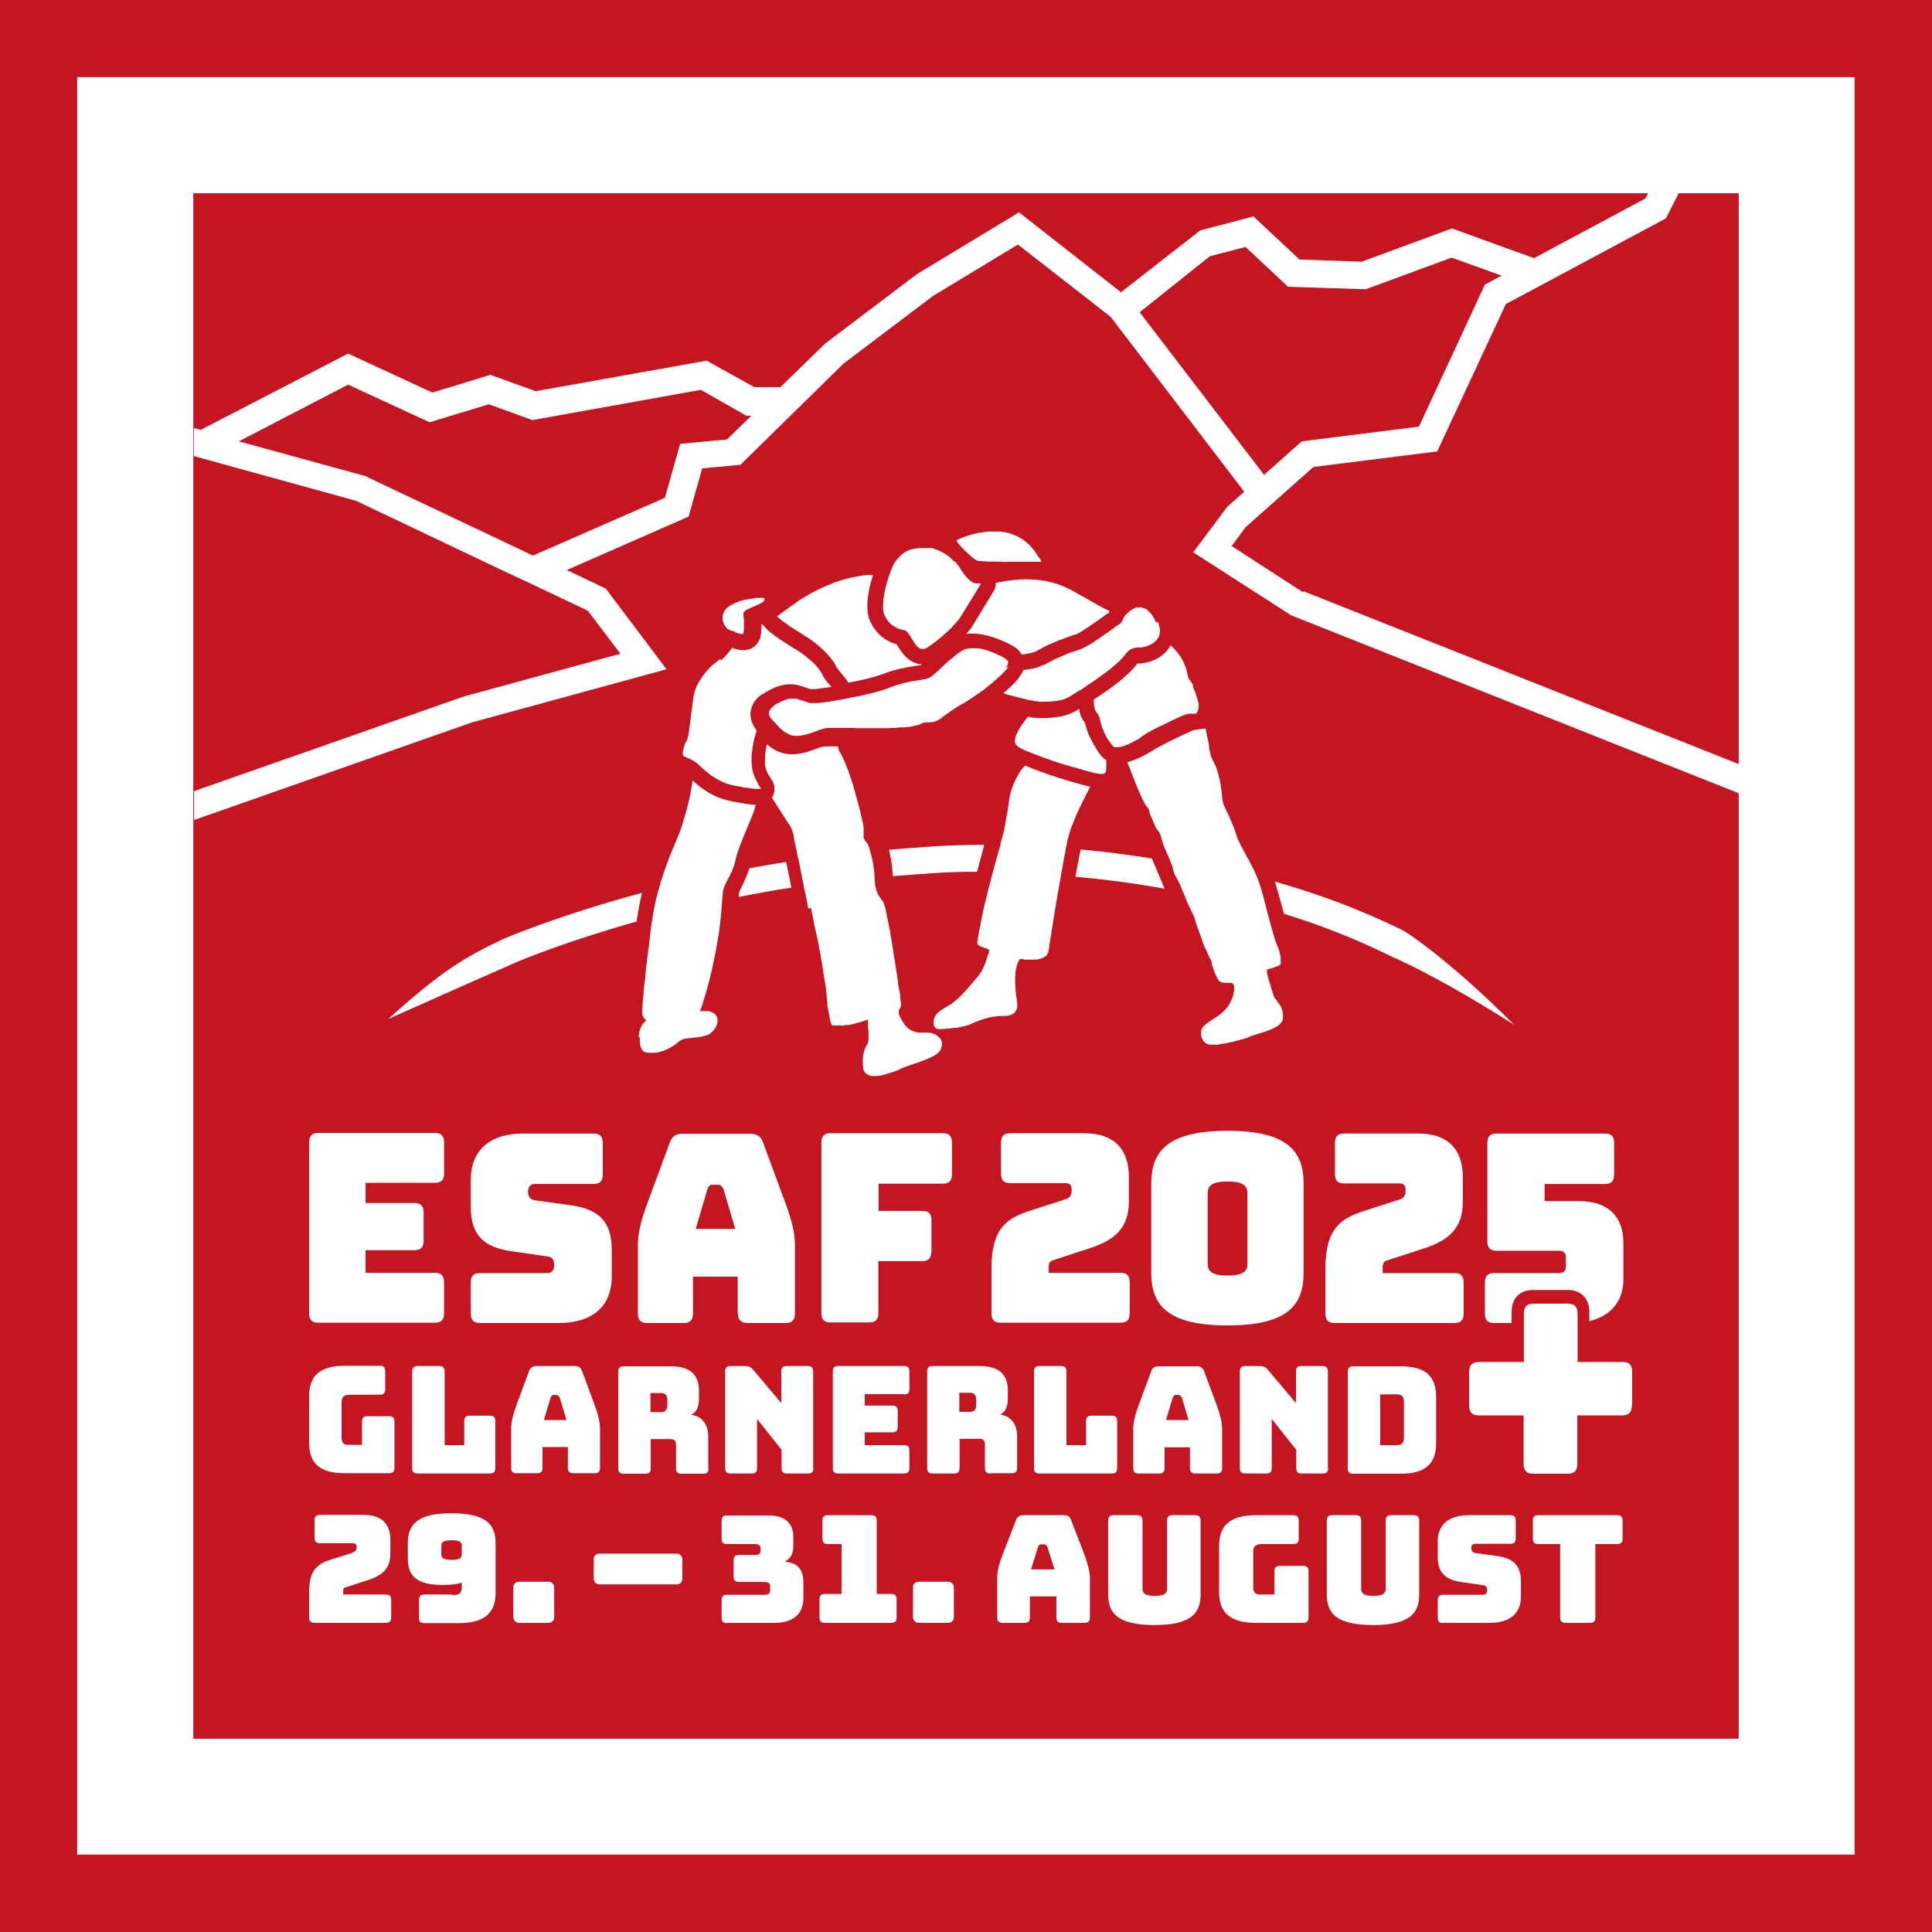 <?xml version="1.0" encoding="UTF-8"?><svg xmlns="http://www.w3.org/2000/svg" viewBox="0 0 70.87 70.87"><defs><style>.c{fill:#fff;}.d{fill:#c31622;}</style></defs><g id="a"><rect class="d" width="70.87" height="70.87"/><rect class="c" x="2.83" y="2.83" width="65.2" height="65.2"/><g><rect class="d" x="7.09" y="7.09" width="56.69" height="56.69"/><g><path class="c" d="M27.07,48.18c0,.24,.11,.35,.36,.35h1.4c.23,0,.33-.11,.33-.35v-2.54c0-.39-.11-.87-.36-1.54l-.81-2.19c-.07-.22-.22-.32-.46-.32h-2.49c-.25,0-.4,.1-.47,.32l-.81,2.19c-.25,.67-.36,1.16-.36,1.54v2.54c0,.24,.1,.35,.33,.35h1.36c.23,0,.33-.11,.33-.35v-1.35h1.64v1.35Zm-1.55-3.1l.43-1.46c.05-.12,.1-.16,.18-.16h.23c.07,0,.13,.05,.18,.16l.43,1.46h-1.45Z"/><path class="c" d="M40.59,27.89c-.08-.04-.13-.1-.17-.14-.11-.12-.2-.26-.31-.46-.04-.08-.09-.17-.14-.27-.08-.15-.11-.3-.14-.4-.01-.04-.03-.1-.04-.12-.13-.15-.18-.32-.2-.46v-.04l-.03,.02h0c-.23,.15-.44,.22-.69,.27-.18,.03-.38,.05-.63,.05h-.05c-.07,0-.14,0-.21-.01-.09,0-.18-.02-.27-.04l-.05,.06s-.07,.08-.1,.13c-.03,.04-.06,.09-.09,.13-.03,.04-.06,.09-.08,.13s-.05,.09-.07,.13c-.01,.02-.02,.04-.03,.06-.04,.1-.07,.2-.06,.28,0,.03,.01,.06,.03,.09s.04,.05,.06,.07c.07,.05,.19,.12,.34,.18,.02,.01,.05,.02,.08,.03,.06,.03,.13,.05,.2,.08,.04,.01,.07,.03,.11,.04,.08,.03,.15,.06,.23,.09,.04,.01,.08,.03,.12,.04,.08,.03,.17,.06,.25,.09,.17,.06,.34,.11,.51,.16,.08,.03,.17,.05,.25,.07,.16,.05,.31,.09,.45,.13,.07,.02,.13,.03,.19,.05,.06,.01,.11,.03,.16,.04h.04s.06,.02,.09,.02c.03,0,.06,0,.08,0,.04,0,.07,0,.09-.02,.02-.01,.04-.03,.05-.06,0-.01,.01-.03,.01-.04,0-.03,.01-.06,.01-.1,0-.03,0-.07,0-.11,0-.04,0-.07,0-.11,0-.02,0-.05,0-.07h0Z"/><path class="c" d="M39.64,31.17c-.05,.23-.11,.54-.19,.99,1.08,.1,2.17,.24,3.27,.44-.22-.52-.39-.94-.47-1.11-.88-.14-1.75-.25-2.61-.33Z"/><path class="c" d="M22.44,46.83v-1.01c0-1.08-.57-1.46-1.44-1.6l-1.38-.19c-.16-.02-.25-.13-.25-.31s.09-.29,.25-.29h2.16c.23,0,.33-.11,.33-.35v-1.15c0-.24-.1-.35-.33-.35h-2.59c-1.2,0-1.92,.6-1.92,1.7v1.01c0,1.08,.56,1.46,1.43,1.6l1.39,.2c.16,.02,.24,.11,.24,.33,0,.15-.08,.28-.24,.28h-2.49c-.23,0-.33,.11-.33,.35v1.13c0,.24,.1,.35,.33,.35h2.92c1.19,0,1.92-.6,1.92-1.7Z"/><path class="c" d="M25.98,53.85v-1.16c0-.46-.25-.75-.63-.79,.22-.1,.29-.32,.29-.62v-.25c0-.54-.25-.91-1.03-.91h-1.74c-.13,0-.19,.06-.19,.2v3.54c0,.14,.06,.2,.19,.2h.81c.13,0,.19-.06,.19-.2v-1.07h.73c.15,0,.2,.07,.2,.23v.84c0,.14,.06,.2,.19,.2h.81c.13,0,.19-.06,.19-.2Zm-1.5-2.31c0,.15-.05,.26-.23,.26h-.39v-.7h.39c.18,0,.23,.11,.23,.26v.19Z"/><rect class="c" x="21.78" y="56.99" width="3.25" height="1.13" rx=".2" ry=".2"/><path class="c" d="M36.1,30.99c-1.32,0-2.26,.08-3.49,.18,.12,.46,.14,.94,.14,.95v.02c1.11-.08,1.91-.17,3.09-.16,.1-.36,.19-.71,.26-.98Z"/><path class="c" d="M28.83,31.62c-.46,.07-.91,.15-1.34,.23-.07,.22-.16,.42-.24,.59-.07,.14-.15,.3-.15,.37v.03s0,.04,0,.06c.62-.12,1.26-.24,1.93-.34-.07-.33-.13-.66-.19-.94Z"/><path class="c" d="M26.68,59.53h1.73c.7,0,1.06-.34,1.06-.91v-.55c0-.48-.17-.73-.69-.79,.24-.1,.32-.31,.32-.59v-.32c0-.48-.29-.78-.9-.78h-1.53c-.14,0-.2,.06-.2,.2v.65c0,.14,.06,.2,.2,.2h1.02c.18,0,.21,.08,.21,.16v.08c0,.09-.03,.16-.21,.16h-.58c-.14,0-.2,.06-.2,.2v.59c0,.14,.06,.2,.2,.2h.93c.18,0,.21,.07,.21,.16v.15c0,.09-.03,.16-.21,.16h-1.37c-.14,0-.2,.06-.2,.2v.64c0,.14,.06,.2,.2,.2Z"/><path class="c" d="M29.83,53.85v-3.54c0-.14-.06-.2-.19-.2h-.79c-.13,0-.19,.06-.19,.2v1.16l-1.02-1.21c-.09-.11-.17-.15-.31-.15h-.54c-.13,0-.19,.06-.19,.2v3.54c0,.14,.06,.2,.19,.2h.79c.13,0,.19-.06,.19-.2v-1.8l.9,1.13v.67c0,.14,.06,.2,.19,.2h.79c.13,0,.19-.06,.19-.2Z"/><path class="c" d="M36.9,24.5v-.02c.05-.05,.07-.1,.08-.15,0-.03,0-.05,0-.07-.01-.02-.03-.04-.06-.06h0l-.02-.02h0l-.03-.02h0l-.04-.03h0l-.05-.03h-.01l-.06-.04h-.01l-.06-.03h-.03l-.05-.04h-.02s-.05-.03-.08-.04h-.01s-.06-.03-.09-.04h-.02s-.06-.03-.09-.04h0s-.06-.02-.09-.03h-.02s-.06-.02-.1-.03h0s-.06-.01-.09-.02h-.02s-.06-.01-.1-.01h-.01s-.06,0-.09,0c0,0-.01,0-.02,0-.04,0-.07,0-.11,0h-.02s-.07,.01-.11,.02h-.02s-.07,.02-.1,.04h-.01s-.07,.04-.1,.06c-.02,.02-.05,.03-.07,.05l-.04,.03c-.07,.05-.14,.1-.2,.16-.06,.05-.11,.09-.17,.14l-.02,.02c-.09,.08-.17,.15-.24,.22-.05,.05-.1,.09-.14,.13-.13,.12-.24,.21-.33,.24-.04,.01-.08,.02-.13,.03-.05,0-.11,.02-.17,.03-.23,.03-.53,.08-.84,.18-.07,.02-.14,.05-.22,.08-.04,.01-.08,.03-.12,.05-.07,.02-.14,.05-.22,.07-.05,.02-.11,.03-.17,.05-.12,.03-.24,.06-.37,.09-.15,.04-.31,.07-.47,.1h-.03c-.1,.03-.21,.05-.31,.07l-.1,.02c-.07,.01-.13,.02-.2,.03l-.1,.02c-.06,0-.12,.02-.17,.03h0c-.21,.03-.38,.05-.51,.05h-.04s-.08,0-.12,0h0s-.07-.01-.1-.02h0s-.06-.02-.09-.03h0s-.06-.02-.09-.03c-.03-.01-.06-.02-.09-.03h0s-.06-.02-.09-.03h0s-.06-.02-.09-.02h0s-.06,0-.1,0h-.01s-.03,0-.05,0h-.01s-.04,0-.06,0h-.01s-.04,.01-.06,.02h-.02s-.05,.02-.07,.03h-.01s-.04,.02-.07,.03h-.02s-.06,.03-.09,.05h-.01s-.05,.03-.08,.05h-.03s-.07,.05-.1,.08c-.04,.02-.06,.05-.09,.08-.03,.03-.05,.07-.07,.1-.02,.04-.03,.09-.02,.13s.02,.09,.06,.14c.02,.02,.04,.04,.06,.07h.01l.02,.03,.02,.02,.02,.02,.02,.02,.02,.02,.04,.05,.02,.02,.03,.03,.02,.02h0l.02,.03,.02,.02,.03,.03,.03,.02,.03,.03,.03,.02,.03,.03,.03,.02,.03,.02,.03,.02,.04,.02,.03,.02,.04,.02h.03s.03,.02,.04,.03h.04s.03,.02,.04,.02c.01,0,.02,0,.04,0,.02,0,.03,0,.05,0,.01,0,.02,0,.04,0,.03,0,.05,0,.08,0,.49-.05,.76-.27,1.08-.29h.95s.06,.01,.1,.01h1.15s.08-.01,.13-.01h.16s.08-.01,.12-.02h.01s.07,0,.11,0h.03s.08,0,.11-.01h0s.07,0,.1-.01h.03s.07-.01,.1-.02h0s.06-.01,.08-.02h.02s.05-.02,.08-.02h0s.04-.01,.06-.02h.01s.03-.02,.05-.03c.02-.01,.04-.02,.06-.03,.04-.01,.09-.02,.14-.02,.12,0,.26,0,.4-.07,.07-.03,.15-.09,.24-.16,.04-.03,.07-.06,.11-.08l.06-.04s.08-.06,.12-.09l.06-.04c.1-.07,.21-.14,.31-.19,.02-.01,.05-.02,.08-.04l.05-.03s.08-.05,.12-.08c.04-.03,.09-.06,.14-.09,.05-.03,.1-.07,.16-.11,.04-.03,.09-.06,.13-.09,.09-.06,.18-.13,.26-.2l.04-.03c.06-.05,.12-.09,.17-.14,.08-.07,.17-.14,.24-.21,.07-.07,.14-.13,.2-.2,.02-.02,.04-.05,.06-.07,.03-.03,.05-.06,.07-.09Z"/><path class="c" d="M32.01,21.09h-.04s-.07,0-.1,0h-.02s-.07,0-.11,.01h-.02s-.08,.01-.13,.02h-.03s-.09,.02-.14,.03h0s-.1,.02-.15,.03h-.04c-.05,.02-.11,.03-.16,.05h-.03c-.05,.02-.1,.04-.16,.05h-.03c-.06,.03-.12,.05-.18,.07h-.04c-.06,.04-.13,.06-.19,.09h0c-.07,.03-.13,.05-.2,.08l-.04,.02c-.07,.03-.13,.06-.2,.09l-.03,.02c-.06,.03-.13,.06-.19,.1l-.04,.02c-.07,.04-.14,.08-.21,.12l-.05,.03c-.07,.05-.15,.09-.22,.14l-.08,.06-.15,.11c-.16,.11-.3,.21-.42,.3-.04,.03-.08,.05-.11,.08,.04,.04,.11,.09,.19,.16,.07,.05,.15,.11,.25,.18,.09,.06,.19,.13,.31,.2,.08,.05,.18,.11,.27,.17,.42,.25,.97,.73,1.16,1.14,0,0,.01,.02,.02,.03,.04,.07,.14,.18,.2,.26l.02,.02c.05,.06,.1,.12,.14,.18,.02,.03,.05,.06,.07,.09h0c.51-.09,1.01-.22,1.27-.32,.45-.18,.86-.24,1.16-.29,.08-.01,.18-.03,.23-.04l.02-.02c-.51-.04-.76-.48-.89-.69l-.03-.05c-.51-.13-.81-.51-.93-.76-.27-.46-.11-1.23,.06-1.77h0Z"/><path class="c" d="M57.43,59.53h.89c.14,0,.2-.06,.2-.2v-2.69h.8c.14,0,.2-.06,.2-.2v-.66c0-.14-.06-.2-.2-.2h-2.89c-.14,0-.2,.06-.2,.2v.66c0,.14,.06,.2,.2,.2h.8v2.69c0,.14,.06,.2,.2,.2Z"/><path class="c" d="M27.35,22.39s.03-.02,.04-.02c.03-.02,.06-.03,.09-.05h.02l.05-.03c.06-.02,.11-.05,.17-.07l.04-.02s.07-.03,.11-.05l.03-.02s.04-.02,.06-.03c.02-.02,.04-.03,.06-.05,0-.01,.02-.02,.02-.04,0-.01,0-.03,0-.04,0-.01-.01-.03-.03-.04h-.29l-.04,.02h-.09l-.05,.02h-.05l-.06,.02h-.05l-.06,.02h-.05l-.06,.03h-.05s-.04,.02-.06,.03l-.05,.02s-.04,.01-.06,.02c-.01,0-.03,.01-.04,.02-.02,0-.04,.02-.06,.03-.01,0-.03,.01-.04,.02-.02,.01-.04,.02-.06,.03l-.03,.02s-.05,.04-.08,.06c-.16,.15-.19,.32-.17,.46,.02,.11,.08,.21,.14,.28,0,.01,.02,.02,.03,.03,.02,.02,.05,.04,.07,.04l.05,.02s.07,.03,.09,.03h.03l.04,.03h.02v.02h.03l.02,.02h.04l.02,.02h.07l.02,.02s.02,0,.04,0c0,0,.02,0,.02,0,.01,0,.02-.03,.03-.05,.01-.04,.02-.09,.02-.15,0-.04,0-.08,0-.12,0-.04,0-.09,0-.13v-.11c-.02-.09-.02-.16-.02-.21h0s.02-.05,.05-.07Z"/><path class="c" d="M23.47,38.05c-.01,.45,.1,.57,.36,.57,.05,0,.11,0,.17,0,.08,0,.17-.02,.26-.05,.05-.01,.09-.03,.14-.05,.17-.07,.35-.17,.51-.32,.01-.01,.03-.02,.05-.03,.02-.01,.04-.02,.05-.03,.04-.02,.08-.03,.13-.04,.05,0,.1-.02,.16-.02,.05,0,.11-.01,.17-.02,.06,0,.12-.01,.17-.02,.03,0,.06,0,.09-.01,.08-.02,.16-.04,.24-.07,.05-.02,.09-.05,.13-.09,.04-.04,.09-.09,.12-.14,.02-.03,.03-.05,.05-.08,.04-.08,.06-.17,.05-.25,0-.03-.01-.06-.02-.09-.01-.03-.03-.06-.05-.08h0s-.02-.03-.04-.04h-.01s-.02-.03-.03-.03h-.02l-.03-.03h-.02l-.03-.02h-.05l-.02-.02h-.32s.18-.48,.37-1.25c.02-.1,.05-.2,.07-.3,.02-.11,.05-.22,.07-.33,.02-.11,.05-.23,.07-.35,.03-.18,.07-.37,.1-.57,.06-.39,.1-.82,.13-1.25,0-.08,.02-.14,.02-.22,0-.12,.03-.23,.08-.34,.05-.11,.11-.23,.17-.34l.04-.08s.02-.05,.03-.07c.01-.03,.03-.06,.04-.09,.05-.11,.09-.23,.11-.35,.05-.28,.26-.77,.44-1.21,.04-.1,.08-.2,.12-.29,.06-.14,.11-.27,.14-.38,.02-.06,.03-.1,.04-.15-.2,0-.5-.05-.89-.13-.69-.13-1.14-.5-1.42-.76-.02,.14-.06,.35-.11,.61-.01,.06-.02,.11-.04,.17l-.02,.09c-.01,.06-.03,.12-.05,.19-.02,.06-.03,.13-.05,.19-.02,.07-.04,.13-.06,.2-.02,.07-.04,.13-.06,.2-.02,.07-.05,.14-.07,.2s-.05,.14-.08,.2c-.05,.13-.11,.26-.16,.39-.03,.06-.05,.12-.08,.19-.05,.12-.1,.24-.14,.36-.12,.32-.23,.64-.32,.98-.07,.24-.13,.48-.18,.75-.02,.09-.03,.2-.05,.3,0,.06-.02,.11-.03,.17-.02,.12-.03,.25-.05,.38-.01,.09-.02,.18-.03,.27-.02,.18-.04,.37-.07,.55-.02,.14-.03,.28-.05,.41s-.03,.27-.04,.4c0,.09-.02,.17-.03,.25-.02,.16-.03,.32-.04,.45,0,.07-.01,.13-.02,.2-.02,.27-.03,.46-.01,.5,.05,.15,.14,.2,.14,.2,0,0-.27,.17-.28,.62Z"/><path class="c" d="M16.12,50.11h-.81c-.13,0-.19,.06-.19,.2v3.54c0,.14,.06,.2,.19,.2h2.67c.13,0,.19-.06,.19-.2v-1.72c0-.14-.06-.2-.19-.2h-.76c-.13,0-.19,.06-.19,.2v.88h-.72v-2.7c0-.14-.06-.2-.19-.2Z"/><path class="c" d="M59.87,51.53v-1.2c0-.07,0-.13-.02-.17-.04-.14-.15-.2-.34-.2h-1.64v-1.76c0-.26-.11-.38-.36-.38h-1.25c-.26,0-.36,.12-.36,.38v1.76h-1.64c-.13,0-.22,.03-.28,.09s-.09,.16-.09,.29v1.2c0,.27,.11,.38,.36,.38h1.64v1.76c0,.26,.1,.38,.36,.38h1.25c.26,0,.36-.12,.36-.38v-1.76h1.64c.25,0,.36-.11,.36-.38Z"/><path class="c" d="M26.41,24.18l-.04,.03-.02,.02c-.05,.04-.11,.09-.18,.14-.07,.06-.15,.13-.22,.22-.05,.05-.1,.11-.15,.18-.1,.13-.19,.28-.26,.44-.05,.13-.09,.26-.11,.41-.03,.24-.06,.48-.09,.69-.01,.08-.02,.16-.03,.24-.04,.34-.08,.57-.12,.62-.01,.02-.03,.04-.05,.08-.01,.02-.02,.05-.03,.08s-.02,.06-.03,.09v.05s-.03,.06-.03,.09c0,.01,0,.03,0,.04,0,.03,0,.05,0,.08,0,.03,.02,.06,.05,.07h.02s.06,.04,.09,.05c.08,.03,.17,.07,.28,.14,.05,.03,.11,.08,.16,.13,.04,.04,.09,.09,.15,.14s.12,.1,.19,.16c.05,.04,.09,.07,.15,.11s.11,.07,.17,.1c.06,.03,.12,.07,.19,.1,.13,.06,.28,.11,.45,.14,.05,.01,.1,.02,.15,.03h.04l.1,.03h.03s.08,.02,.11,.02h.1l.03,.02h.09s.05,.02,.07,.02h.25s-.1-.14-.21-.38c-.02-.05-.05-.11-.07-.17-.02-.06-.04-.13-.05-.21-.01-.08-.02-.16-.02-.24,0-.04,0-.09,0-.14,0-.14,.02-.27,.04-.39,.02-.16,.05-.3,.09-.42,.02-.06,.03-.12,.05-.17v-.03c-.07-.09-.13-.2-.17-.31-.01-.03-.02-.07-.03-.1-.02-.08-.02-.15-.02-.23,.02-.27,.17-.52,.43-.69h.02c.38-.25,.7-.36,1.01-.36,.24,0,.42,.07,.56,.12,.11,.04,.17,.06,.24,.06h.02c.12,0,.31-.03,.52-.06,.05,0,.1-.02,.15-.02h.02l-.02-.02s-.08-.1-.13-.15h0s-.06-.08-.09-.12c-.04-.06-.08-.12-.1-.17-.02-.05-.06-.11-.1-.17-.04-.06-.1-.12-.15-.18-.04-.04-.08-.08-.12-.12-.06-.05-.12-.1-.18-.15-.12-.1-.25-.2-.37-.27-.14-.08-.27-.16-.39-.24-.04-.02-.07-.05-.11-.07-.1-.07-.19-.13-.26-.18l-.03-.02s-.08-.06-.12-.09c-.03-.03-.07-.05-.1-.08-.04-.03-.07-.06-.1-.09-.03-.03-.05-.05-.07-.07s-.03-.04-.04-.05c-.01-.01-.02-.02-.03-.03h0l-.02-.02h-.04c0,.16,0,.33-.04,.48-.03,.09-.07,.17-.14,.25-.11,.13-.27,.2-.44,.21h-.03c-.17,0-.32-.04-.42-.09-.05,.07-.12,.16-.19,.24-.04,.04-.07,.08-.11,.12-.04,.04-.07,.07-.11,.1Z"/><path class="c" d="M21.03,54.04h.79c.13,0,.19-.06,.19-.2v-1.44c0-.22-.06-.49-.2-.87l-.46-1.24c-.04-.12-.13-.18-.26-.18h-1.41c-.14,0-.23,.06-.27,.18l-.46,1.24c-.14,.38-.2,.65-.2,.87v1.44c0,.14,.06,.2,.19,.2h.77c.13,0,.19-.06,.19-.2v-.76h.93v.76c0,.14,.06,.2,.2,.2Zm-1.08-1.95l.25-.83c.03-.06,.06-.09,.1-.09h.13s.07,.03,.1,.09l.25,.83h-.82Z"/><rect class="c" x="18.83" y="58.02" width="1.5" height="1.51" rx=".2" ry=".2"/><path class="c" d="M16.59,58.49h-1.02c-.14,0-.2,.06-.2,.2v.65c0,.14,.05,.2,.2,.2h1.26c1.03,0,1.35-.45,1.35-1.12v-1.8c0-.67-.3-1.11-1.64-1.11-1.26,0-1.58,.44-1.58,1.11v.53c0,.65,.3,.99,1.29,.99,.29,0,.52-.03,.69-.08v.12c0,.27-.08,.33-.34,.33Zm-.02-1.27c-.33,0-.38-.09-.38-.2v-.32c0-.12,.05-.2,.38-.2s.37,.09,.37,.2v.32c0,.11-.05,.2-.37,.2Z"/><path class="c" d="M38.95,59.53h.83c.14,0,.2-.06,.2-.2v-1.45c0-.22-.07-.49-.21-.88l-.48-1.24c-.04-.13-.13-.18-.27-.18h-1.47c-.15,0-.24,.06-.28,.18l-.48,1.24c-.15,.38-.21,.66-.21,.88v1.45c0,.14,.06,.2,.2,.2h.8c.14,0,.2-.06,.2-.2v-.77h.97v.77c0,.14,.07,.2,.21,.2Zm-1.13-1.96l.26-.83c.03-.07,.06-.09,.1-.09h.14s.08,.03,.1,.09l.26,.83h-.86Z"/><path class="c" d="M36.31,54.04h.81c.13,0,.19-.06,.19-.2v-1.16c0-.46-.25-.75-.63-.79,.22-.1,.29-.32,.29-.62v-.25c0-.54-.25-.91-1.03-.91h-1.74c-.13,0-.19,.06-.19,.2v3.54c0,.14,.06,.2,.19,.2h.81c.13,0,.19-.06,.19-.2v-1.07h.73c.15,0,.2,.07,.2,.23v.84c0,.14,.06,.2,.19,.2Zm-.5-2.51c0,.15-.05,.26-.23,.26h-.39v-.7h.39c.18,0,.23,.11,.23,.26v.19Z"/><path class="c" d="M33.17,51.15c.13,0,.19-.06,.19-.2v-.64c0-.14-.06-.2-.19-.2h-2.43c-.13,0-.19,.06-.19,.2v3.54c0,.14,.06,.2,.19,.2h2.43c.13,0,.19-.06,.19-.2v-.64c0-.14-.06-.2-.19-.2h-1.45v-.47h1.02c.13,0,.19-.06,.19-.2v-.58c0-.14-.06-.2-.19-.2h-1.02v-.42h1.45Z"/><path class="c" d="M48.71,53.85v-3.54c0-.14-.06-.2-.19-.2h-.79c-.13,0-.19,.06-.19,.2v1.16l-1.02-1.21c-.09-.11-.17-.15-.31-.15h-.54c-.13,0-.19,.06-.19,.2v3.54c0,.14,.06,.2,.19,.2h.79c.13,0,.19-.06,.19-.2v-1.8l.9,1.13v.67c0,.14,.06,.2,.19,.2h.79c.13,0,.19-.06,.19-.2Z"/><path class="c" d="M42.41,22.84c-.02-.05-.05-.1-.08-.16-.02-.03-.03-.06-.05-.08h0s-.03-.04-.04-.06v-.02s-.04-.02-.05-.04l-.02-.02-.03-.03-.02-.02-.03-.03-.02-.02s-.02-.02-.04-.02h-.02s-.03-.03-.04-.03h-.02s-.04-.02-.07-.03h0s-.04,0-.07,0c-.02,0-.04,0-.06,0h0s-.04,0-.07,.01h-.02s-.03,.02-.05,.03h-.03s-.03,.03-.05,.04l-.03,.02-.03,.02h-.02l-.03,.04s-.04,.03-.05,.05l-.03,.02s-.06,.05-.08,.08c-.03,.04-.05,.08-.06,.11l-.02,.05s-.04,.09-.08,.12c-.01,.01-.02,.02-.04,.03s-.03,.02-.05,.03-.05,.03-.08,.05c-.04,.03-.08,.06-.13,.1-.05,.04-.11,.08-.17,.12-.16,.11-.34,.24-.51,.35-.11,.07-.21,.13-.3,.18-.06,.03-.12,.06-.17,.08l-.15,.05c-.05,.02-.1,.04-.15,.05-.21,.07-.41,.16-.63,.26-.09,.04-.18,.09-.27,.14-.02,.01-.05,.02-.07,.04-.03,.02-.07,.04-.11,.05h-.03s-.06,.04-.09,.05h-.03s-.08,.04-.12,.05h-.01s-.08,.02-.11,.03h-.04s-.06,.02-.09,.02h-.03s-.08,.02-.12,.02h-.06s-.03,.09-.06,.13c-.03,.05-.07,.11-.11,.17-.08,.1-.18,.22-.32,.34-.07,.07-.16,.14-.25,.22h.04l.04,.03h.03l.04,.02h.03l.04,.02h.03l.04,.02h.04l.04,.02h.04l.04,.02h.04l.04,.02h.04l.04,.02h.04l.04,.02h.05l.03,.02h.05l.03,.02h.04l.04,.02h.08l.03,.02h.07l.04,.02h.1l.03,.02h.19c.26,0,.46-.02,.61-.05,.04,0,.08-.02,.11-.03,.03,0,.06-.02,.08-.03h.02s.07-.04,.1-.05c.02,0,.03-.02,.05-.03,.02,0,.03-.02,.05-.03,.03-.02,.08-.05,.13-.08l.06-.04,.06-.04,.05-.03h.02c.08-.06,.16-.11,.25-.17l.07-.05s.1-.07,.15-.1l.03-.02c.45-.31,.97-.69,1.21-1.04,.04-.04,.07-.07,.11-.1,.03-.03,.07-.05,.11-.06,.06-.02,.12-.04,.2-.04,.03,0,.06,0,.09,0,.03,0,.07,0,.12-.02h.04s.05-.02,.08-.03c.03,0,.05-.02,.08-.03,.04-.02,.08-.04,.12-.06,.03-.02,.05-.03,.07-.05,.08-.06,.15-.15,.19-.26,.01-.05,.02-.1,.02-.16,0-.08-.02-.16-.05-.26,0-.02-.02-.05-.03-.07Z"/><path class="c" d="M39.66,21.85c-.61-.36-1.43-.83-3.13-.47h0c0,.13-.03,.23-.09,.32-.79,1.31-.82,1.35-.84,1.37-.02,.02-.07,.09-.15,.18,.07,0,.14-.01,.21-.01,.68,0,1.38,.39,1.52,.47,.13,.07,.23,.18,.3,.3,.21-.02,.45-.07,.6-.16,.49-.28,.92-.42,1.34-.57h.03c.21-.08,.73-.46,.96-.62,.12-.09,.2-.15,.26-.18l.03-.06c-.24-.12-.57-.3-.91-.5-.04-.02-.08-.05-.12-.07Z"/><path class="c" d="M43.78,25.17l-.02-.04s-.03-.06-.05-.09c-.02-.04-.05-.07-.07-.09,0,0-.02-.02-.02-.03,0,0-.01-.02-.02-.03,0-.02-.02-.04-.02-.06,0-.02-.01-.05-.02-.09-.02-.11-.05-.22-.09-.32-.04-.1-.08-.19-.13-.27-.12-.2-.27-.36-.4-.48-.26,.5-.84,.66-1.14,.67-.04,0-.06,0-.08,0h0c-.31,.42-.88,.85-1.46,1.23-.05,.03-.09,.06-.14,.09h0s0,.05,.01,.08c0,.02,0,.05,0,.08,0,.04,0,.09,.02,.13,.01,.07,.03,.13,.08,.19,.02,.02,.04,.05,.05,.07,.03,.05,.05,.1,.06,.15,.02,.05,.03,.11,.04,.16,.02,.08,.04,.17,.09,.26l.02,.05,.02,.05h0c.05,.1,.09,.18,.14,.25,.02,.03,.03,.05,.05,.07,.01,.02,.03,.04,.04,.06,.03,.04,.06,.08,.09,.11,0,0,.01,.01,.02,.02h.03v.02h.06s.01,0,.02,0c.02,0,.05,0,.08,0h0s.06-.01,.09-.02h.02s.07-.03,.1-.04h.01s.07-.03,.1-.04h.02l.04-.03h0s.04-.02,.06-.03h.02s.07-.04,.1-.06h.02s.07-.05,.11-.07h.02s.07-.05,.1-.08c.02-.01,.05-.03,.07-.05,.05-.03,.11-.06,.16-.1,.12-.07,.25-.14,.39-.21,.07-.03,.14-.07,.21-.1,.07-.03,.14-.07,.21-.1,.08-.04,.17-.08,.25-.12,.08-.04,.15-.07,.22-.1h0s.05-.02,.07-.03h.02l.04-.02h.02s.03-.02,.05-.02h0s.03,0,.05-.01h.26v-.02h.02s.01-.02,.02-.03c.04-.06,.05-.12,.06-.2,0-.01,0-.03,0-.04,0-.05,0-.09-.02-.14-.04-.22-.15-.46-.21-.6Z"/><path class="c" d="M46.77,32.35c.07,.22,.14,.5,.24,.84,.03,.11,.06,.22,.09,.33,1.41,.44,2.56,.89,3.95,1.57,1.94,.85,4.49,2.5,4.49,2.5-2.51-2.51-4.05-3.45-4.05-3.45-1.64-.8-3.05-1.32-4.72-1.8Z"/><path class="c" d="M46.74,34.36c-.02-.05-.03-.11-.05-.16s-.03-.12-.05-.18c-.03-.09-.05-.19-.08-.29s-.05-.2-.08-.3l-.03-.11-.02-.09-.05-.2c-.02-.07-.04-.13-.05-.19-.03-.09-.05-.18-.08-.27-.02-.06-.03-.11-.05-.16-.02-.05-.03-.1-.05-.14-.02-.05-.03-.08-.05-.12-.01-.03-.03-.07-.04-.1-.03-.05-.05-.11-.08-.17-.03-.06-.06-.12-.1-.19l-.05-.1-.11-.2c-.04-.07-.07-.14-.11-.2-.03-.07-.07-.13-.1-.19-.08-.16-.14-.3-.17-.41-.03-.11-.09-.24-.14-.38-.02-.05-.05-.11-.07-.16-.02-.05-.05-.11-.07-.16-.04-.08-.07-.15-.1-.21-.04-.08-.07-.15-.09-.2,0-.01,0-.03-.01-.04-.01-.05-.02-.12-.03-.21,0-.06-.01-.12-.02-.19-.02-.2-.06-.44-.13-.68-.03-.1-.06-.19-.1-.29-.04-.08-.08-.16-.12-.24,0-.01-.01-.03-.02-.04-.01-.03-.02-.06-.03-.09,0-.04-.02-.08-.03-.12-.01-.06-.02-.12-.03-.19,0-.03,0-.07-.01-.1-.02-.13-.1-.43-.11-.55,0-.04-.34,.03-.34,.03h-.05s-.07,.02-.07,.02h0s-.05,.01-.1,.04c-.64,.29-1.17,.56-1.42,.72-.2,.13-.56,.32-.9,.41,.14,.32,.22,.59,.44,1.09,.05,.11,.19,.45,.27,.53,.1,.09,.09,.21,.14,.32l.07,.16c.04,.1,.09,.2,.13,.3,.02,.05,.11,.13,.13,.18,.1,.22,.11,.38,.17,.52,.04,.08,.07,.15,.08,.18,.01,.03,.03,.07,.06,.13l.02,.05,.02,.05c.02,.05,.05,.11,.07,.17l.05,.12s.05,.22,.07,.27c.08,.19,.16,.27,.25,.5l.07,.18,.03,.06c.04,.1,.08,.2,.12,.3,.08,.19,.17,.35,.25,.53,.05,.12,.08,.27,.13,.4,.1,.24,.17,.5,.25,.7,.04,.1,.1,.18,.13,.27,.05,.14,.11,.22,.15,.32,.01,.03,0,.1,.02,.13l.02,.06c.02,.05,.03,.09,.04,.12,0,.03,.02,.05,.03,.07v.02l.03,.05v.02l.03,.04v.02s.03,.03,.03,.05h0s.02,.03,.02,.04h0l.02,.03h0l.02,.03h0s.02,.02,.03,.03h0s.02,.01,.03,.02h.04v.02h.05s.03,.01,.04,.01h0s.03,0,.04,0c.03,0,.05,0,.08,0h.02s.06,0,.09,0h.06v.02h.03v.02h.02v.02h.01v.02h.01v.02h.01v.03h0v.03h0s0,.03,0,.04c0,0,0,0,0,.01,0,.01,0,.03,0,.05v.05c-.02,.05-.03,.11-.04,.17-.02,.06-.04,.12-.07,.18-.02,.04-.04,.08-.07,.13-.01,.02-.03,.04-.04,.07-.03,.04-.07,.09-.11,.13-.02,.02-.04,.04-.07,.07-.07,.07-.16,.14-.26,.2-.07,.05-.13,.09-.18,.12-.11,.07-.19,.13-.25,.19-.03,.03-.05,.05-.07,.08-.03,.04-.05,.08-.05,.12s0,.09,0,.14c0,.02,0,.04,.01,.06,0,.02,.01,.04,.02,.06h0s.01,.03,.02,.05h0s.02,.03,.03,.05h0s.02,.03,.04,.04h0s.03,.03,.04,.04h0s.03,.02,.05,.03h0s.04,.02,.06,.02h0s.05,.01,.08,.01h0s.06,0,.09,0h.2l.04-.02h.08l.04-.02h.08l.05-.02h.04l.05-.02h.05l.05-.02h.05l.06-.03h.05l.06-.03h.05l.07-.03h.05l.08-.04h.05l.08-.04,.05-.02,.08-.03,.06-.02s.1-.03,.15-.05c.12-.04,.23-.07,.32-.1,.05-.02,.09-.03,.13-.05,.06-.02,.11-.05,.16-.07,.14-.07,.22-.13,.27-.2,.01-.01,.02-.03,.03-.05,.02-.04,.03-.08,.03-.12,0-.02,0-.03,0-.05s0-.04,0-.05c0-.03,0-.06-.01-.09h0v-.04c-.02-.05-.03-.1-.05-.15-.04-.1-.25-.36-.26-.38-.02-.04-.18-.57-.2-.64-.06-.2-.09-.37-.05-.38,.13-.03,.45-.14,.47-.17,0-.01,.02-.05,.02-.07,0-.03,0-.06,0-.1,0-.02,0-.04,0-.06,0-.04-.01-.08-.02-.13s-.03-.1-.04-.16-.04-.12-.07-.18c-.01-.03-.03-.07-.04-.11-.02-.04-.03-.09-.05-.13l-.02-.07Z"/><path class="c" d="M38.12,20.48s-.02-.04-.03-.05c-.02-.03-.04-.07-.06-.1-.01-.02-.02-.04-.04-.06-.02-.03-.04-.06-.06-.08-.01-.02-.03-.04-.04-.05-.02-.02-.04-.05-.06-.07-.01-.02-.03-.03-.04-.05-.02-.02-.04-.04-.06-.06-.02-.02-.03-.03-.05-.04-.02-.02-.04-.04-.06-.05-.02-.01-.03-.03-.05-.04-.02-.02-.04-.03-.07-.05-.02-.01-.03-.02-.05-.03-.02-.01-.05-.03-.07-.04-.02,0-.03-.02-.05-.03-.02-.01-.05-.02-.07-.03-.02,0-.03-.01-.05-.02-.03-.01-.05-.02-.08-.03-.01,0-.03-.01-.04-.02-.03,0-.06-.02-.09-.03h-.03s-.08-.03-.13-.03h-.02s-.07-.01-.1-.02h-.05s-.05,0-.08,0h-.05s-.05,0-.07,0c-.03,0-.05,0-.08,0h-.05s-.06,0-.09,0h-.04s-.07,.01-.11,.02h-.02s-.08,.02-.12,.02h-.03s-.06,.02-.09,.02h-.04s-.05,.02-.07,.03h-.04l-.06,.03h-.04l-.06,.03h-.04l-.05,.03h-.04l-.05,.03h-.03l-.04,.03h-.03l-.04,.03h-.02l-.03,.02h-.02l-.02,.02h-.03v.02c.04,.08,.11,.17,.2,.26,.04,.04,.08,.08,.12,.12,.16,.16,.33,.3,.4,.34,.02,.02,.12,.03,.27,.04,.05,0,.1,0,.16,.01,.06,0,.12,0,.18,0,.1,0,.2,0,.31,.01s.22,0,.32,0c.14,0,.27,0,.4,0h.05c.07,0,.14,0,.2,0,.09,0,.17,0,.24,0h.26c-.02-.06-.05-.12-.08-.17Z"/><path class="c" d="M52.93,59.53h1.73c.71,0,1.13-.34,1.13-.96v-.58c0-.61-.34-.83-.85-.91l-.82-.11c-.09-.01-.15-.08-.15-.18s.05-.16,.15-.16h1.28c.14,0,.2-.06,.2-.2v-.65c0-.14-.06-.2-.2-.2h-1.53c-.71,0-1.13,.34-1.13,.96v.58c0,.61,.33,.83,.85,.91l.82,.12c.09,.01,.14,.06,.14,.19,0,.09-.05,.16-.14,.16h-1.47c-.14,0-.2,.06-.2,.2v.64c0,.14,.06,.2,.2,.2Z"/><path class="c" d="M34.99,20.59s-.06-.06-.09-.09c-.02-.02-.03-.03-.05-.05-.06-.05-.12-.1-.19-.14-.04-.02-.07-.04-.11-.06-.08-.04-.16-.08-.26-.11-.05-.02-.1-.03-.15-.04h0c-.05,0-.1,0-.15,0-.02,0-.05,0-.07,0h-.05s-.05,0-.07,0h-.04s-.06,0-.09,.01h-.02s-.07,.01-.1,.02h-.03s-.05,.02-.07,.02h-.04s-.04,.02-.06,.03l-.04,.02s-.04,.01-.05,.02l-.04,.02s-.03,.02-.05,.03l-.03,.02s-.03,.02-.04,.03l-.03,.03s-.03,.02-.04,.04l-.03,.03s-.03,.03-.04,.04l-.03,.03s-.02,.03-.04,.05c0,.01-.02,.02-.03,.04-.01,.02-.02,.04-.04,.05l-.02,.04s-.02,.04-.03,.06h0l-.02,.04s-.03,.07-.05,.11h0c-.04,.11-.08,.22-.12,.34-.05,.16-.1,.33-.13,.5,0,.04-.02,.08-.02,.12-.01,.08-.03,.16-.03,.24-.01,.11-.01,.22,0,.31,.01,.09,.03,.16,.07,.22,0,0,.03,.06,.09,.15,.02,.03,.04,.05,.07,.08h0s.03,.04,.05,.05c.04,.04,.09,.07,.14,.1,.03,.02,.07,.04,.11,.06,.08,.03,.17,.06,.27,.07,.01,0,.03,.02,.04,.03h.01s.02,.03,.03,.04l.02,.02,.02,.03,.02,.02,.02,.03,.02,.03,.02,.03,.02,.03,.03,.06,.02,.03v.02h.02l.02,.04,.02,.03,.02,.03,.02,.03,.02,.03,.02,.02,.02,.03,.02,.02,.03,.02h0l.02,.02s.02,.01,.03,.02c0,0,.02,0,.03,.01,.01,0,.02,.01,.03,.01,0,0,.02,0,.03,0,.01,0,.02,0,.03,0,.01,0,.02,0,.03,0,.02,0,.03,0,.05,0,.04-.02,.09-.05,.13-.08,.1-.07,.21-.14,.31-.22,.02-.01,.03-.03,.05-.04l.02-.02s.09-.07,.13-.11c.07-.06,.13-.11,.19-.17,.03-.03,.06-.05,.08-.08h.01c.1-.11,.18-.2,.24-.26,.04-.05,.07-.08,.07-.08,0,0,.03-.04,.06-.09l.05-.08s.06-.1,.1-.16l.14-.23,.04-.06,.11-.18,.04-.06,.07-.12,.12-.2,.1-.16s-.04,0-.06,0h-.06s-.03,0-.05,0h-.04s-.03-.01-.04-.02h-.03s-.03-.02-.04-.03h-.03s-.02-.03-.04-.04l-.02-.02s-.02-.02-.04-.03l-.02-.02s-.03-.03-.04-.04l-.02-.02-.03-.04-.03-.03s-.09-.12-.14-.2c-.02-.03-.03-.05-.05-.08-.03-.05-.07-.1-.11-.15-.02-.03-.04-.05-.07-.08Z"/><path class="c" d="M11.34,52.93c0,.76,.41,1.11,1.29,1.11h1.65c.13,0,.19-.06,.19-.2v-1.69c0-.14-.06-.2-.19-.2h-.81c-.13,0-.19,.06-.19,.2v.85h-.51c-.16,0-.24-.08-.24-.27v-1.3c0-.19,.1-.27,.32-.27h1.09c.13,0,.19-.06,.19-.2v-.66c0-.14-.06-.2-.19-.2h-1.31c-.88,0-1.29,.36-1.29,1.11v1.7Z"/><path class="c" d="M47.79,21.72l-2.61-1.69,.51-.69,2.49-2.21,4.54-.57,2.52-5.41,1.11-.59,1.12-.6,3.64-1.95,.47-.93h-1.12l-.1,.2-4.09,2.19-3.01-1.09-3.31,1.22-2.28-.08-1.69-1.58-1.95,.51-2.91,2.27-3.74-2.93-3.75,2.27-3.37,2.55-1.63,1.59h-.96l-1.75-.97-6.27,1.12-1.66-.6-2.13,.65-3.09-1.43-5.41,2.8-.25-.07v1.03l5.95,1.64,5.3,2.52,.6,.28,.6,.28,.06,.03,1.94,.92,1.2,1.58-5.75,1.57-9.89,3.47v1.06l10.19-3.58,7.14-1.95-2.23-2.96-.78-.37-.65-.31,4.47-1.96,.5-1.77,1.4-.13,3.78-3.71,3.28-2.48,3.12-1.89,3.4,2.65,4.82,6.31,.08,.11-.62,.55-1.25,1.67,3.59,2.31,16.45,6.54v-1.07l-15.99-6.35Zm-21.11-5.6l-1.73,.16-.56,1.98-4.84,2.12-6.16-2.92-4.63-1.27,4.01-2.08,2.99,1.38,2.17-.66,1.6,.58,6.18-1.11,1.67,.95h.18l-.91,.89Zm15.13-4.67l2.57-2.05,1.31-.34,1.56,1.46,2.85,.09,3.15-1.16,1.83,.66-.61,.33-2.42,5.21-4.3,.54-1.38,1.23-4.56-5.96Z"/><path class="c" d="M12.93,56.96l-.73,.23c-.5,.15-.86,.35-.86,1.2v.94c0,.14,.06,.2,.2,.2h2.61c.14,0,.2-.06,.2-.2v-.64c0-.14-.06-.2-.2-.2h-1.56v-.12c0-.12,.03-.13,.14-.16l.74-.24c.53-.16,.85-.42,.85-.97v-.52c0-.59-.34-.91-.96-.91h-1.62c-.14,0-.2,.06-.2,.2v.64c0,.14,.06,.2,.2,.2h1.19c.11,0,.15,.03,.15,.14,0,.12-.03,.16-.15,.2Z"/><path class="c" d="M11.34,41.93v6.24c0,.24,.1,.35,.33,.35h4.29c.23,0,.33-.11,.33-.35v-1.13c0-.24-.1-.35-.33-.35h-2.55v-.83h1.8c.23,0,.33-.11,.33-.35v-1.03c0-.24-.1-.35-.33-.35h-1.8v-.74h2.55c.23,0,.33-.11,.33-.35v-1.13c0-.24-.1-.35-.33-.35h-4.29c-.23,0-.33,.11-.33,.35Z"/><path class="c" d="M14.24,37.38s2.75-1.23,4.74-2.1h0c.47-.2,2.05-.82,4.38-1.48v-.07c.06-.36,.12-.68,.19-.98-3.14,.85-5.08,1.69-5.08,1.69-1.45,.69-2.25,1.16-4.23,2.94Z"/><path class="c" d="M52.68,52.93v-1.7c0-.76-.41-1.11-1.29-1.11h-1.76c-.13,0-.19,.06-.19,.2v3.54c0,.14,.06,.2,.19,.2h1.76c.88,0,1.29-.36,1.29-1.11Zm-1.18-.19c0,.19-.08,.27-.25,.27h-.62v-1.86h.62c.17,0,.25,.08,.25,.26v1.33Z"/><rect class="c" x="33.49" y="58.02" width="1.5" height="1.51" rx=".2" ry=".2"/><path class="c" d="M46.08,59.53h1.72c.14,0,.2-.06,.2-.2v-1.69c0-.14-.06-.2-.2-.2h-.85c-.14,0-.2,.06-.2,.2v.85h-.53c-.17,0-.25-.08-.25-.27v-1.31c0-.19,.1-.27,.33-.27h1.14c.14,0,.2-.06,.2-.2v-.66c0-.14-.06-.2-.2-.2h-1.37c-.92,0-1.35,.36-1.35,1.12v1.71c0,.76,.43,1.12,1.35,1.12Z"/><path class="c" d="M42.35,59.61c1.36,0,1.69-.45,1.69-1.12v-2.71c0-.14-.06-.2-.2-.2h-.83c-.14,0-.2,.06-.2,.2v2.5c0,.15-.07,.26-.45,.26s-.45-.11-.45-.26v-2.5c0-.14-.06-.2-.2-.2h-.86c-.14,0-.2,.06-.2,.2v2.71c0,.67,.33,1.12,1.69,1.12Z"/><path class="c" d="M40.98,53.85v-1.72c0-.14-.06-.2-.19-.2h-.76c-.13,0-.19,.06-.19,.2v.88h-.72v-2.7c0-.14-.06-.2-.19-.2h-.81c-.13,0-.19,.06-.19,.2v3.54c0,.14,.06,.2,.19,.2h2.67c.13,0,.19-.06,.19-.2Z"/><path class="c" d="M34.17,45.93v-1.16c0-.24-.1-.35-.33-.35h-1.61v-1h2.36c.23,0,.33-.11,.33-.35v-1.15c0-.24-.1-.35-.33-.35h-4.13c-.23,0-.33,.11-.33,.35v6.24c0,.24,.1,.35,.33,.35h1.43c.23,0,.33-.11,.33-.35v-1.9h1.61c.23,0,.33-.11,.33-.35Z"/><path class="c" d="M30.27,59.53h2.42c.14,0,.2-.06,.2-.2v-.66c0-.14-.06-.2-.2-.2h-.53v-2.69c0-.14-.06-.2-.2-.2h-1.59c-.14,0-.2,.06-.2,.2v.66c0,.14,.06,.2,.2,.2h.5v1.83h-.61c-.14,0-.2,.06-.2,.2v.66c0,.14,.06,.2,.2,.2Z"/><path class="c" d="M44.83,53.85v-1.44c0-.22-.06-.49-.2-.87l-.46-1.24c-.04-.12-.13-.18-.26-.18h-1.41c-.14,0-.23,.06-.27,.18l-.46,1.24c-.14,.38-.2,.65-.2,.87v1.44c0,.14,.06,.2,.19,.2h.77c.13,0,.19-.06,.19-.2v-.76h.93v.76c0,.14,.06,.2,.2,.2h.79c.13,0,.19-.06,.19-.2Zm-2.06-1.76l.25-.83c.03-.06,.06-.09,.1-.09h.13s.07,.03,.1,.09l.25,.83h-.82Z"/><path class="c" d="M29.75,33.31l.02,.11,.05,.24c.04,.18,.06,.32,.09,.44l.02,.08c.01,.06,.02,.11,.03,.14,.01,.05,.02,.11,.04,.18,.01,.07,.03,.14,.04,.22s.03,.17,.05,.26c.02,.13,.05,.27,.07,.41,.02,.09,.03,.18,.04,.27,.02,.13,.04,.25,.06,.36,.01,.07,.02,.14,.03,.19,.02,.15,.04,.36,.06,.58v.12s.02,.08,.03,.11c0,.04,0,.07,.02,.11,.03,.18,.05,.33,.09,.42,.02,.04,.03,.07,.05,.07h.08s.02,0,.03,0h.31l.02-.02s.06,0,.09,0h.09l.03-.02h.07l.03-.02s.06-.01,.09-.02h.01s.07-.02,.1-.03h.03s.05-.02,.07-.03h.03s.05-.03,.07-.03h.03s.07-.04,.1-.05h.02v.02h0v.02h0v.02h0v.03h0v.03h0v.03h0v.19l.02,.02v.04s0,.02,0,.02c0,0,0,0,0,.01v.1s0,.08,0,.12c0,.08,0,.14-.02,.2,0,.01,0,.03-.02,.04-.01,.02-.03,.06-.06,.11-.01,.03-.02,.05-.04,.09-.01,.03-.02,.07-.03,.11-.04,.15-.06,.36-.02,.62,0,.01,0,.02,.01,.04h0s.01,.03,.02,.04h0s.02,.03,.03,.04h0s.02,.03,.04,.04h0s.03,.03,.05,.04h0s.04,.02,.07,.03h0s.05,.01,.08,.02h0s.07,0,.1,0h0s.05,0,.08,0h.02s.05,0,.08-.01h.02s.06-.01,.09-.02h.01s.07-.02,.1-.03h.02s.07-.03,.11-.04h.01s.08-.03,.12-.04h.02s.09-.04,.14-.06h.03s.1-.05,.15-.08c.07-.03,.14-.06,.21-.08,.52-.19,1.14-.35,1.24-.64,0-.02,.01-.04,.02-.06v-.02s0-.03,.01-.04v-.02h0s0-.03,0-.03v-.02s0-.02,0-.03v-.05l-.02-.02v-.03l-.02-.02-.02-.03-.02-.02-.02-.02-.02-.02-.02-.02-.02-.02-.03-.02-.03-.02-.03-.02h-.03l-.04-.03h-.03l-.04-.02h-.04s-.03-.01-.05-.01h-.04s-.03,0-.05,0h-.05s-.06,0-.09,0c-.01,0-.03,0-.04,0h-.15l-.02-.02h-.05l-.03-.02h-.03l-.03-.02h-.03l-.03-.03h-.03l-.03-.03-.03-.02-.03-.02-.02-.02-.03-.03-.02-.02s-.02-.02-.03-.03l-.02-.03s-.02-.03-.03-.04l-.02-.03s-.02-.03-.03-.05l-.02-.03s-.02-.04-.03-.06l-.02-.03s-.03-.07-.05-.1c0-.02-.01-.05-.02-.07,0-.04,0-.07,0-.1,0-.03,.02-.05,.04-.08,0-.01,.01-.03,.02-.04,.01-.03,.02-.06,.02-.1v-.07c-.01-.05-.02-.13-.03-.22v-.1c-.02-.07-.03-.15-.05-.24s-.03-.18-.04-.28l-.02-.15c-.02-.1-.03-.21-.05-.32-.09-.6-.2-1.28-.3-1.77-.02-.09-.04-.17-.05-.25-.05-.23-.1-.38-.14-.42-.05-.06-.09-.11-.13-.18-.04-.06-.06-.13-.09-.2-.02-.07-.04-.15-.05-.23,0-.07-.01-.14-.02-.22,0-.02,0-.03,0-.05,0-.24-.07-.62-.15-.91-.03-.12-.07-.22-.1-.29-.02-.03-.04-.06-.06-.08-.06-.05-.08-.11-.09-.17,0-.04,0-.08,0-.12,0-.06,0-.13,0-.2,0-.01,0-.03,0-.05s0-.05-.02-.09v-.05c-.03-.08-.05-.17-.07-.28-.01-.05-.03-.11-.04-.17-.01-.06-.03-.12-.05-.19s-.03-.13-.05-.2c-.03-.1-.06-.21-.09-.32-.09-.33-.2-.67-.32-.96-.03-.07-.05-.13-.08-.19-.04-.09-.08-.18-.12-.25-.06-.08-.09-.17-.1-.26-.08,0-.15,0-.22,0-.1,0-.19,0-.3,.01-.07,0-.16,.04-.28,.08-.2,.07-.44,.17-.78,.2-.04,0-.09,0-.13,0-.39,0-.68-.18-.9-.37-.03,.15-.06,.34-.07,.56-.02,.35,.12,.55,.2,.67,.07,.1,.21,.3,.13,.57,0,.03-.02,.06-.03,.08-.01,.02-.02,.05-.04,.07l.02,.04,.04,.07c.06,.1,.13,.2,.19,.3l.09,.14c.05,.07,.09,.14,.13,.2l.07,.11c.07,.1,.12,.18,.13,.2,.01,.02,.02,.03,.03,.05,.03,.06,.05,.12,.07,.19s.03,.13,.04,.19v.06l.03,.11,.03,.14,.04,.19c.02,.1,.04,.21,.07,.33l.06,.3c.04,.2,.08,.42,.13,.64v.04l.03,.12c.03,.15,.06,.3,.09,.44l.04,.22Z"/><path class="c" d="M50.37,59.61c1.36,0,1.69-.45,1.69-1.12v-2.71c0-.14-.06-.2-.2-.2h-.83c-.14,0-.2,.06-.2,.2v2.5c0,.15-.07,.26-.45,.26s-.45-.11-.45-.26v-2.5c0-.14-.06-.2-.2-.2h-.86c-.14,0-.2,.06-.2,.2v2.71c0,.67,.33,1.12,1.69,1.12Z"/></g><path class="c" d="M37.57,28.12c-.17,.14-.46,.7-.53,1.09l-.03,.21-.03,.2-.03,.19-.02,.09c-.02,.09-.03,.17-.04,.25,0,.05-.02,.1-.03,.14,0,.04-.02,.08-.02,.12,0,.04-.01,.07-.02,.09v.04s-.02,.05-.03,.09l-.02,.06c-.02,.07-.04,.16-.07,.26v.05c-.08,.26-.18,.61-.28,.99-.09,.35-.19,.73-.28,1.1-.03,.11-.05,.21-.07,.31-.01,.05-.02,.1-.03,.15-.02,.1-.04,.2-.06,.29-.06,.28-.11,.54-.13,.74-.03,.13,.36,.21,.4,.24,0,0,.02,.01,.02,.02,0,0,.01,.01,.01,.02,0,.01,0,.03,0,.05v.03c-.03,.05-.05,.13-.08,.22-.06,.19-.15,.44-.32,.65-.03,.04-.07,.09-.11,.13-.18,.21-.4,.47-.59,.65-.04,.04-.08,.08-.12,.11-.06,.05-.11,.09-.15,.12-.07,.04-.16,.09-.25,.15l-.05,.03c-.07,.04-.14,.09-.19,.14-.03,.02-.05,.05-.07,.07s-.04,.05-.05,.07h0c-.09,.18-.07,.43,.08,.46s.49-.02,.65-.04h.1l.04-.02h.07l.03-.02s.07-.01,.11-.02c.11-.02,.2-.06,.31-.11,.04-.02,.09-.04,.14-.06,.02-.01,.05-.02,.08-.03,.13-.05,.29-.1,.49-.14,.08-.01,.17-.02,.27-.03,.05,0,.1,0,.15,0,.17,0,.31-.04,.39-.12,.04-.04,.07-.09,.09-.15s.02-.14,.01-.23c-.02-.15-.06-.4-.07-.66,0-.07,0-.15,0-.23,0-.26,.05-.52,.17-.7h.11l.05,.02h.48l.05-.02h.05l.02-.02h.03l.02-.02h.03l.02-.02h.03v-.02s.04-.01,.05-.02h0s.02-.02,.03-.03h.01l.02-.03h0v-.03h.02v-.04h.02s0-.04,.01-.05l.02-.11c.01-.1,.03-.23,.06-.4,.05-.33,.12-.78,.2-1.25l.03-.18c.05-.28,.1-.57,.15-.85,.01-.08,.03-.16,.04-.23,.02-.12,.04-.23,.06-.34,.02-.11,.04-.21,.06-.31l.02-.11v-.04c.03-.09,.05-.18,.06-.26,0-.04,.02-.08,.03-.11l.02-.08c.02-.07,.04-.13,.05-.18,.04-.1,.09-.24,.15-.38,.01-.03,.02-.06,.04-.09,.01-.03,.02-.05,.03-.08,.06-.13,.12-.26,.19-.4,.1-.21,.21-.43,.32-.64-.63-.15-1.7-.48-2.39-.78Z"/></g><path class="c" d="M45.03,48.62c2.25,0,2.79-.78,2.79-1.94v-3.25c0-1.16-.54-1.95-2.79-1.95s-2.8,.79-2.8,1.95v3.25c0,1.16,.55,1.94,2.8,1.94Zm-.73-4.84c0-.25,.11-.44,.73-.44s.73,.19,.73,.44v2.56c0,.26-.1,.45-.73,.45s-.73-.19-.73-.45v-2.56Z"/><path class="c" d="M39.06,44l-1.24,.4c-.85,.27-1.45,.62-1.45,2.11v1.66c0,.24,.1,.35,.33,.35h4.41c.23,0,.33-.11,.33-.35v-1.13c0-.24-.1-.35-.33-.35h-2.64v-.2c0-.21,.06-.23,.24-.29l1.26-.41c.9-.29,1.44-.73,1.44-1.71v-.91c0-1.04-.57-1.6-1.63-1.6h-2.73c-.23,0-.33,.11-.33,.35v1.13c0,.24,.1,.35,.33,.35h2.01c.19,0,.25,.06,.25,.25,0,.21-.06,.29-.25,.35Z"/><path class="c" d="M58.88,43.43c.23,0,.33-.11,.33-.35v-1.15c0-.24-.1-.35-.33-.35h-3.99c-.23,0-.33,.11-.33,.35v3.6c0,.24,.1,.35,.33,.35h2.3c.15,0,.25,.07,.25,.22v.38c0,.15-.1,.22-.25,.22h-2.39c-.23,0-.33,.11-.33,.35v1.13c0,.24,.1,.35,.33,.35h.65v-.4c0-.51,.3-.81,.79-.81h1.27c.49,0,.79,.31,.79,.81v.33c.78-.18,1.25-.73,1.25-1.53v-1.34c0-1.02-.62-1.53-1.62-1.53h-1.27v-.63h2.22Z"/><path class="c" d="M53.69,48.18v-1.13c0-.24-.1-.35-.33-.35h-2.64v-.2c0-.21,.06-.23,.24-.29l1.26-.41c.9-.29,1.44-.73,1.44-1.71v-.91c0-1.04-.57-1.6-1.63-1.6h-2.73c-.23,0-.33,.11-.33,.35v1.13c0,.24,.1,.35,.33,.35h2.01c.19,0,.25,.06,.25,.25,0,.21-.06,.29-.25,.35l-1.24,.4c-.85,.27-1.45,.62-1.45,2.11v1.66c0,.24,.1,.35,.33,.35h4.41c.23,0,.33-.11,.33-.35Z"/></g><g id="b"/></svg>